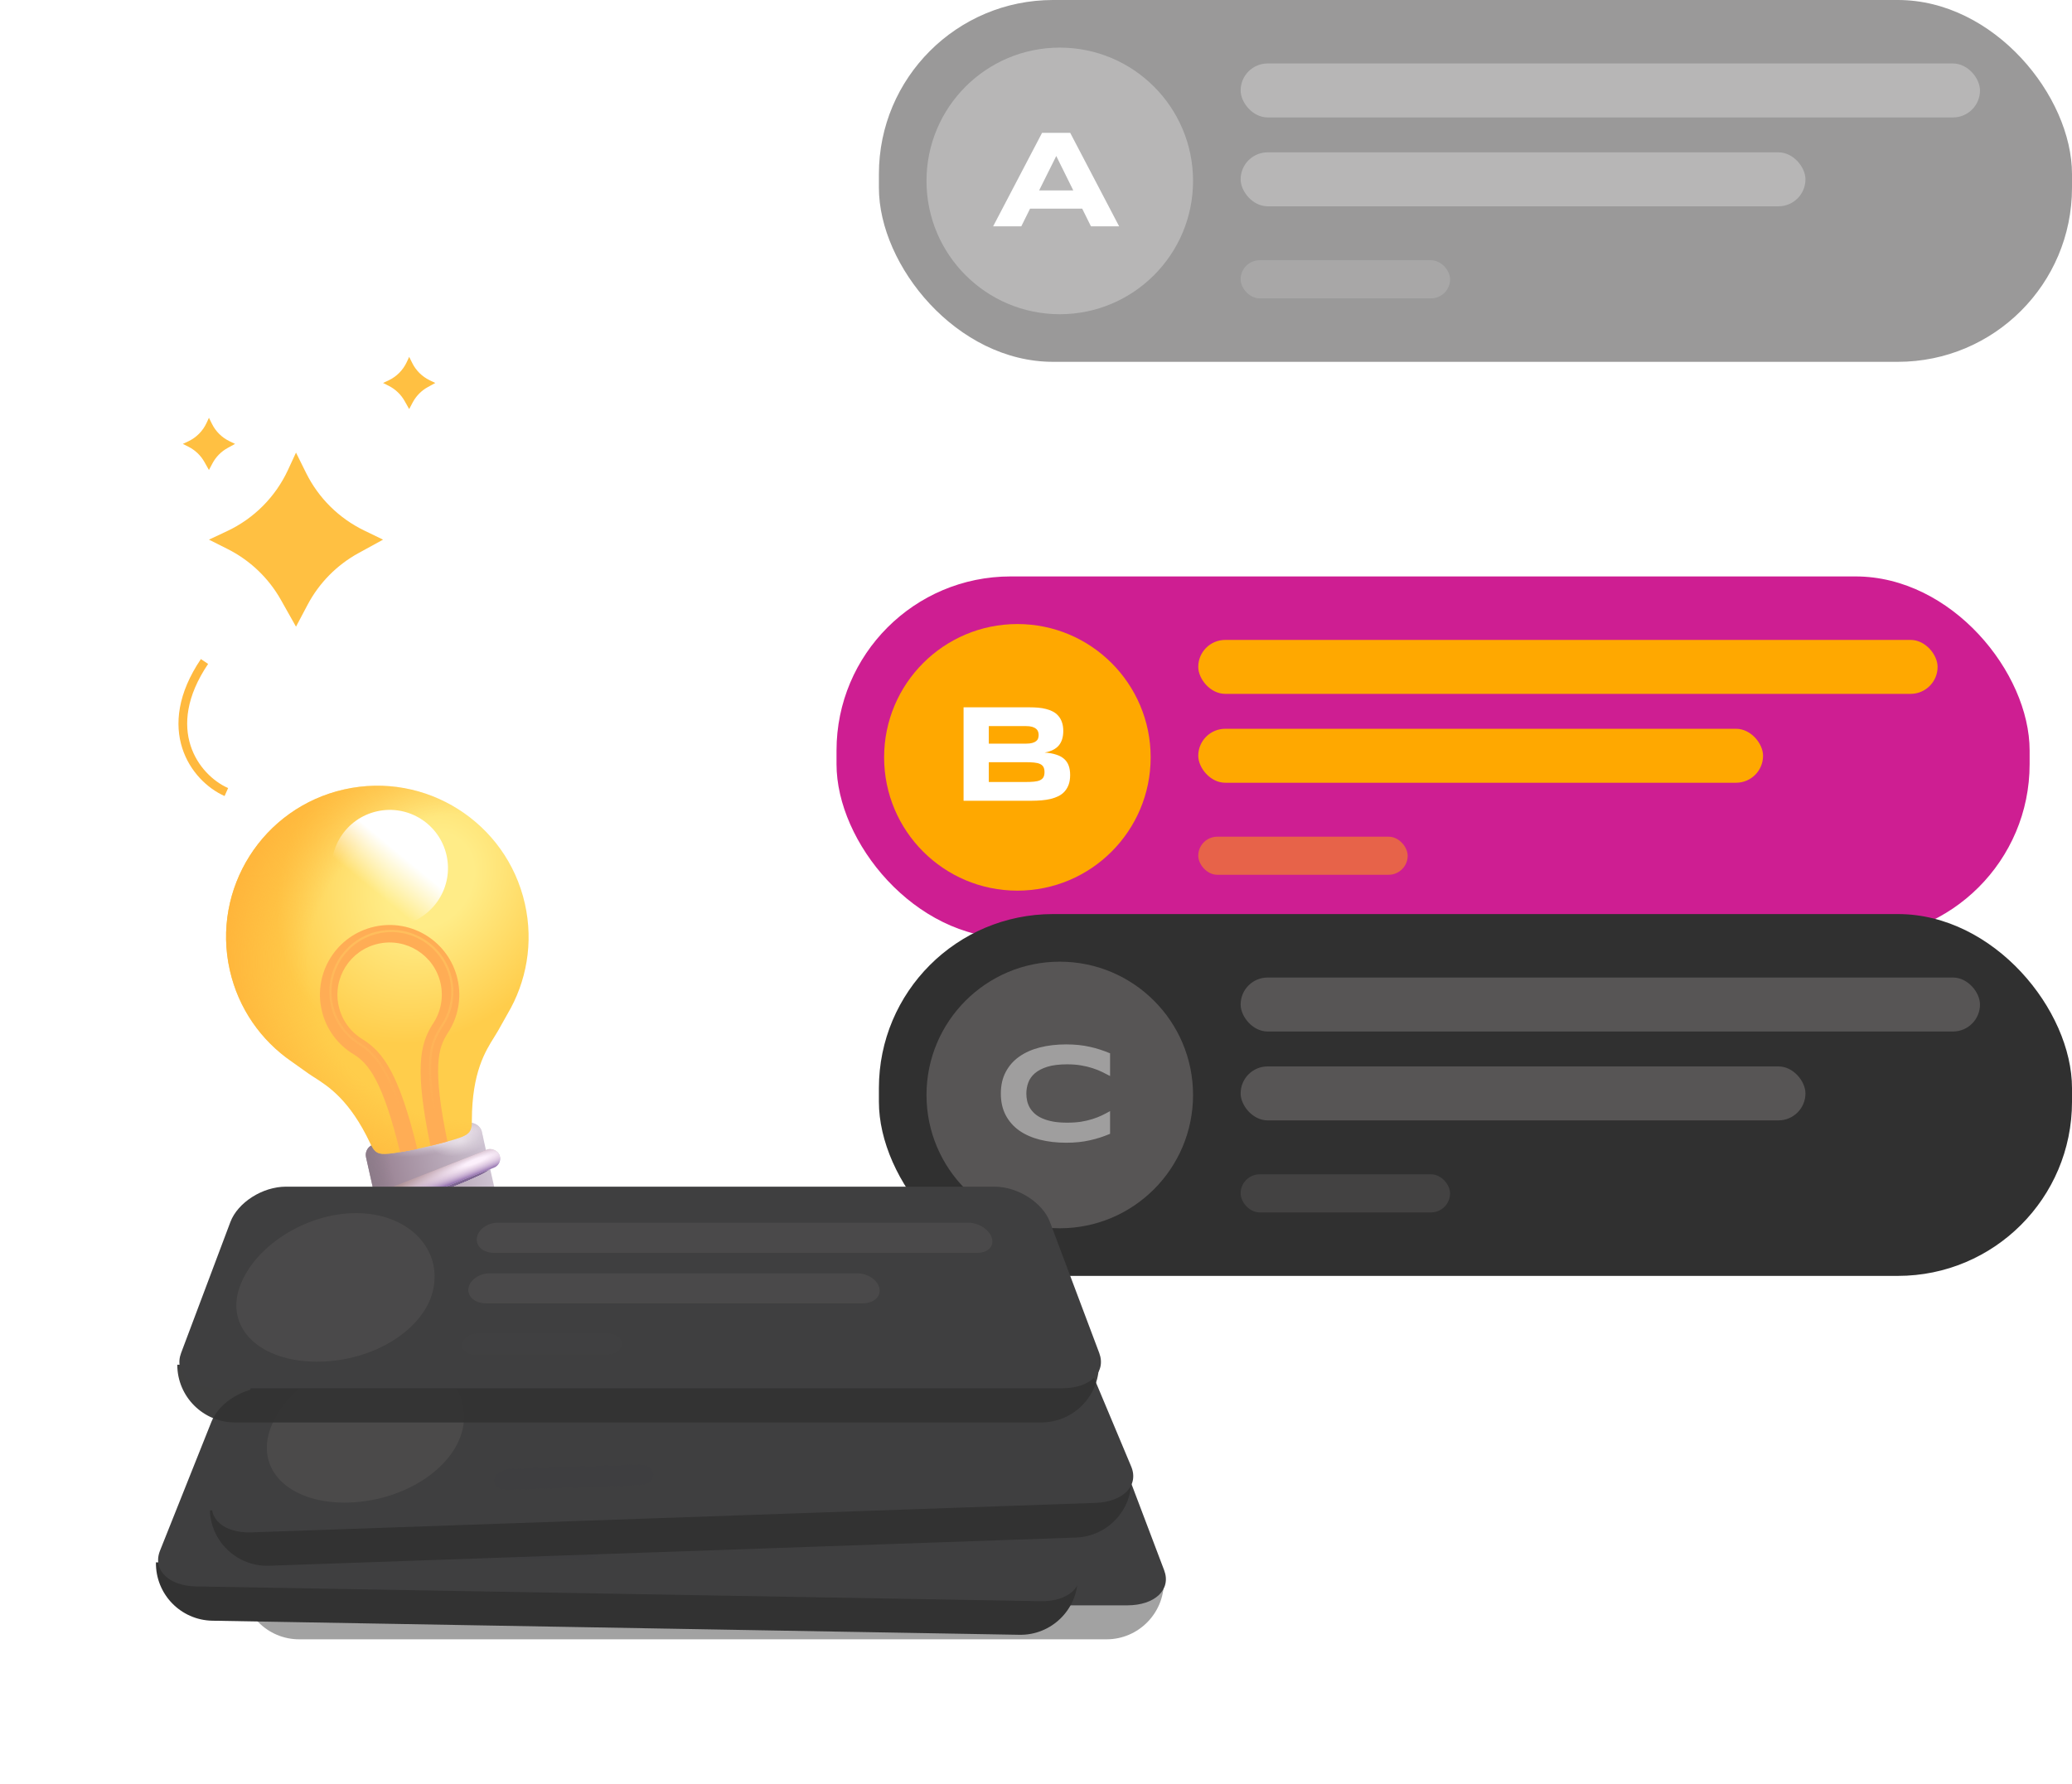<svg width="238" height="205" viewBox="0 0 238 205" fill="none" xmlns="http://www.w3.org/2000/svg">
<circle cx="50.95" cy="141.885" r="3.562" transform="rotate(-12.649 50.95 141.885)" fill="url(#paint0_radial_1251_9912)"/>
<rect x="41.77" y="131.738" width="13.621" height="13.496" rx="1.25" transform="rotate(-12.649 41.77 131.738)" fill="url(#paint1_linear_1251_9912)"/>
<rect x="41.77" y="131.738" width="13.621" height="13.496" rx="1.25" transform="rotate(-12.649 41.77 131.738)" fill="url(#paint2_linear_1251_9912)"/>
<rect x="41.77" y="131.738" width="13.621" height="13.496" rx="1.25" transform="rotate(-12.649 41.77 131.738)" fill="url(#paint3_radial_1251_9912)"/>
<rect x="41.77" y="131.738" width="13.621" height="13.496" rx="1.25" transform="rotate(-12.649 41.77 131.738)" fill="url(#paint4_linear_1251_9912)"/>
<rect x="41.77" y="131.738" width="13.621" height="13.496" rx="1.25" transform="rotate(-12.649 41.77 131.738)" fill="url(#paint5_radial_1251_9912)"/>
<rect x="41.77" y="131.738" width="13.621" height="13.496" rx="1.25" transform="rotate(-12.649 41.77 131.738)" fill="url(#paint6_radial_1251_9912)"/>
<rect x="41.77" y="131.738" width="13.621" height="13.496" rx="1.25" transform="rotate(-12.649 41.77 131.738)" fill="url(#paint7_radial_1251_9912)"/>
<path d="M48.494 131.87C48.531 131.861 48.566 131.853 48.6 131.846C49.687 131.597 52.184 130.992 53.147 130.584C54.181 130.146 54.2 129.578 54.202 128.691C54.216 123.225 55.746 120.782 56.771 119.147C56.929 118.895 57.075 118.662 57.201 118.44C57.634 117.68 58.007 117.013 58.291 116.499C60.469 112.823 61.303 108.341 60.294 103.843C58.193 94.481 48.901 88.596 39.539 90.697C30.178 92.797 24.292 102.09 26.393 111.451C27.39 115.894 30.008 119.555 33.483 121.95C33.973 122.304 34.642 122.782 35.422 123.328C35.558 123.423 35.703 123.519 35.856 123.618C35.939 123.672 36.025 123.727 36.113 123.783C37.737 124.824 40.166 126.379 42.514 131.314C42.895 132.115 43.154 132.621 44.276 132.575C45.319 132.532 47.358 132.119 48.385 131.893C48.419 131.886 48.455 131.878 48.494 131.87Z" fill="url(#paint8_radial_1251_9912)"/>
<path d="M48.494 131.87C48.531 131.861 48.566 131.853 48.6 131.846C49.687 131.597 52.184 130.992 53.147 130.584C54.181 130.146 54.2 129.578 54.202 128.691C54.216 123.225 55.746 120.782 56.771 119.147C56.929 118.895 57.075 118.662 57.201 118.44C57.634 117.68 58.007 117.013 58.291 116.499C60.469 112.823 61.303 108.341 60.294 103.843C58.193 94.481 48.901 88.596 39.539 90.697C30.178 92.797 24.292 102.09 26.393 111.451C27.39 115.894 30.008 119.555 33.483 121.95C33.973 122.304 34.642 122.782 35.422 123.328C35.558 123.423 35.703 123.519 35.856 123.618C35.939 123.672 36.025 123.727 36.113 123.783C37.737 124.824 40.166 126.379 42.514 131.314C42.895 132.115 43.154 132.621 44.276 132.575C45.319 132.532 47.358 132.119 48.385 131.893C48.419 131.886 48.455 131.878 48.494 131.87Z" fill="url(#paint9_radial_1251_9912)"/>
<ellipse cx="44.771" cy="99.735" rx="6.685" ry="6.685" transform="rotate(-12.649 44.771 99.735)" fill="url(#paint10_linear_1251_9912)"/>
<path d="M47.928 131.992C46.903 127.75 45.935 125.023 44.981 123.187C43.88 121.072 42.796 120.138 41.716 119.447L41.702 119.438L41.688 119.43C40.321 118.615 39.28 117.265 38.904 115.591C38.179 112.36 40.211 109.154 43.441 108.429C46.671 107.704 49.878 109.735 50.603 112.965C50.978 114.639 50.615 116.305 49.726 117.626L49.717 117.639L49.709 117.653C49.04 118.72 48.431 119.956 48.329 122.322C48.241 124.369 48.531 127.259 49.445 131.647C50.034 131.505 50.737 131.328 51.393 131.147C50.509 126.882 50.258 124.205 50.336 122.409C50.42 120.462 50.886 119.558 51.402 118.733C52.58 116.976 53.063 114.754 52.563 112.525C51.595 108.212 47.314 105.501 43.001 106.469C38.688 107.437 35.977 111.718 36.945 116.031C37.445 118.259 38.831 120.061 40.646 121.147C41.447 121.661 42.276 122.341 43.198 124.114C44.041 125.734 44.955 128.257 45.952 132.369C46.639 132.254 47.359 132.112 47.928 131.992Z" fill="#FFAD55"/>
<path d="M50.571 130.93C48.472 121.579 49.571 119.766 50.76 117.87C51.796 116.33 52.221 114.383 51.783 112.429C50.936 108.657 47.192 106.286 43.421 107.132C39.649 107.979 37.278 111.722 38.124 115.494C38.563 117.448 39.779 119.027 41.375 119.976C43.26 121.182 45.287 123.546 47.118 131.705" stroke="url(#paint11_linear_1251_9912)" stroke-width="0.25"/>
<rect x="42.469" y="142.474" width="16.713" height="2.213" rx="1.107" transform="rotate(-21.554 42.469 142.474)" fill="url(#paint12_linear_1251_9912)"/>
<rect x="42.469" y="142.474" width="16.713" height="2.213" rx="1.107" transform="rotate(-21.554 42.469 142.474)" fill="url(#paint13_linear_1251_9912)"/>
<rect x="42.469" y="142.474" width="16.713" height="2.213" rx="1.107" transform="rotate(-21.554 42.469 142.474)" fill="url(#paint14_linear_1251_9912)"/>
<rect x="42.469" y="142.474" width="16.713" height="2.213" rx="1.107" transform="rotate(-21.554 42.469 142.474)" fill="url(#paint15_radial_1251_9912)"/>
<rect x="41.423" y="137.816" width="16.713" height="2.213" rx="1.107" transform="rotate(-21.554 41.423 137.816)" fill="url(#paint16_linear_1251_9912)"/>
<rect x="41.423" y="137.816" width="16.713" height="2.213" rx="1.107" transform="rotate(-21.554 41.423 137.816)" fill="url(#paint17_linear_1251_9912)"/>
<rect x="41.423" y="137.816" width="16.713" height="2.213" rx="1.107" transform="rotate(-21.554 41.423 137.816)" fill="url(#paint18_linear_1251_9912)"/>
<rect x="41.423" y="137.816" width="16.713" height="2.213" rx="1.107" transform="rotate(-21.554 41.423 137.816)" fill="url(#paint19_radial_1251_9912)"/>
<g opacity="0.6">
<rect x="100.955" width="137.045" height="41.57" rx="20" fill="#565555"/>
<ellipse cx="121.731" cy="20.785" rx="15.308" ry="15.315" fill="#878686"/>
<path d="M124.305 23.969H118.32L117.312 26H114.078L119.695 15.266H122.93L128.547 26H125.312L124.305 23.969ZM119.359 21.875H123.281L121.328 17.922L119.359 21.875Z" fill="white"/>
<rect x="142.506" y="7.293" width="84.924" height="6.199" rx="3.1" fill="#878686"/>
<rect x="142.506" y="17.503" width="64.877" height="6.199" rx="3.1" fill="#878686"/>
<rect opacity="0.5" x="142.506" y="29.901" width="24.056" height="4.376" rx="2.188" fill="#878686"/>
</g>
<g filter="url(#filter0_d_1251_9912)">
<rect x="79.087" y="49.227" width="137.045" height="41.57" rx="20" fill="#CE1E92"/>
<ellipse cx="99.862" cy="70.012" rx="15.308" ry="15.315" fill="#FFA800"/>
<rect x="120.637" y="56.52" width="84.924" height="6.199" rx="3.1" fill="#FFA800"/>
<rect x="120.637" y="66.731" width="64.877" height="6.199" rx="3.1" fill="#FFA800"/>
<rect opacity="0.5" x="120.637" y="79.128" width="24.056" height="4.376" rx="2.188" fill="#FFA800"/>
<path d="M105.922 72.039C105.922 72.456 105.867 72.818 105.758 73.125C105.648 73.432 105.495 73.698 105.297 73.922C105.104 74.141 104.87 74.32 104.594 74.461C104.323 74.596 104.021 74.706 103.688 74.789C103.359 74.867 103.008 74.922 102.633 74.953C102.258 74.984 101.87 75 101.469 75H93.68V64.266H101.328C101.635 64.266 101.943 64.279 102.25 64.305C102.562 64.331 102.859 64.38 103.141 64.453C103.422 64.521 103.682 64.617 103.922 64.742C104.167 64.867 104.378 65.031 104.555 65.234C104.737 65.438 104.878 65.682 104.977 65.969C105.081 66.255 105.133 66.594 105.133 66.984C105.133 67.682 104.961 68.237 104.617 68.648C104.273 69.055 103.732 69.326 102.992 69.461C103.513 69.497 103.958 69.578 104.328 69.703C104.703 69.823 105.008 69.99 105.242 70.203C105.477 70.412 105.648 70.669 105.758 70.977C105.867 71.279 105.922 71.633 105.922 72.039ZM102.305 67.445C102.305 67.31 102.284 67.182 102.242 67.062C102.201 66.938 102.125 66.828 102.016 66.734C101.906 66.641 101.758 66.565 101.57 66.508C101.383 66.451 101.143 66.422 100.852 66.422H96.578V68.438H100.852C101.143 68.438 101.383 68.412 101.57 68.359C101.758 68.307 101.906 68.237 102.016 68.148C102.125 68.06 102.201 67.956 102.242 67.836C102.284 67.711 102.305 67.581 102.305 67.445ZM102.977 71.703C102.977 71.458 102.935 71.263 102.852 71.117C102.768 70.966 102.638 70.852 102.461 70.773C102.284 70.69 102.055 70.635 101.773 70.609C101.492 70.583 101.156 70.57 100.766 70.57H96.578V72.844H100.766C101.156 72.844 101.492 72.831 101.773 72.805C102.055 72.779 102.284 72.724 102.461 72.641C102.638 72.557 102.768 72.443 102.852 72.297C102.935 72.146 102.977 71.948 102.977 71.703Z" fill="white"/>
</g>
<rect x="100.955" y="105.018" width="137.045" height="41.57" rx="20" fill="#303030"/>
<ellipse cx="121.731" cy="125.803" rx="15.308" ry="15.315" fill="#575555"/>
<rect x="142.506" y="112.311" width="84.924" height="6.199" rx="3.1" fill="#575555"/>
<rect x="142.506" y="122.522" width="64.877" height="6.199" rx="3.099" fill="#575555"/>
<rect opacity="0.5" x="142.506" y="134.919" width="24.056" height="4.376" rx="2.188" fill="#575555"/>
<path d="M127.508 130.266C127.133 130.422 126.755 130.562 126.375 130.688C125.995 130.812 125.602 130.919 125.195 131.008C124.789 131.102 124.359 131.172 123.906 131.219C123.458 131.266 122.977 131.289 122.461 131.289C121.367 131.289 120.359 131.172 119.438 130.938C118.521 130.703 117.729 130.352 117.062 129.883C116.401 129.409 115.885 128.82 115.516 128.117C115.146 127.409 114.961 126.583 114.961 125.641C114.961 124.698 115.146 123.875 115.516 123.172C115.885 122.464 116.401 121.875 117.062 121.406C117.729 120.932 118.521 120.578 119.438 120.344C120.359 120.109 121.367 119.992 122.461 119.992C122.977 119.992 123.458 120.016 123.906 120.062C124.359 120.109 124.789 120.18 125.195 120.273C125.602 120.362 125.995 120.469 126.375 120.594C126.755 120.719 127.133 120.859 127.508 121.016V123.625C127.211 123.464 126.898 123.305 126.57 123.148C126.242 122.987 125.88 122.844 125.484 122.719C125.089 122.589 124.654 122.484 124.18 122.406C123.706 122.323 123.172 122.281 122.578 122.281C121.667 122.281 120.909 122.375 120.305 122.562C119.706 122.75 119.227 123 118.867 123.312C118.508 123.625 118.255 123.984 118.109 124.391C117.964 124.792 117.891 125.208 117.891 125.641C117.891 125.927 117.922 126.211 117.984 126.492C118.047 126.768 118.151 127.031 118.297 127.281C118.443 127.526 118.633 127.753 118.867 127.961C119.102 128.169 119.393 128.349 119.742 128.5C120.091 128.651 120.497 128.771 120.961 128.859C121.43 128.943 121.969 128.984 122.578 128.984C123.172 128.984 123.706 128.948 124.18 128.875C124.654 128.797 125.089 128.695 125.484 128.57C125.88 128.445 126.242 128.305 126.57 128.148C126.898 127.987 127.211 127.823 127.508 127.656V130.266Z" fill="#9F9E9E"/>
<path d="M27.782 181.752H133.685C133.685 185.392 130.734 188.343 127.094 188.343H34.373C30.733 188.343 27.782 185.392 27.782 181.752Z" fill="#323232" fill-opacity="0.451"/>
<path fill-rule="evenodd" clip-rule="evenodd" d="M40.259 161.43H121.686C124.362 161.43 127.217 163.238 128.062 165.467L133.72 180.404C134.564 182.633 132.664 184.44 129.475 184.44H32.47C29.281 184.44 27.38 182.633 28.225 180.404L33.883 165.467C34.728 163.238 37.582 161.43 40.259 161.43Z" fill="#3F3F40"/>
<mask id="mask0_1251_9912" style="mask-type:luminance" maskUnits="userSpaceOnUse" x="28" y="161" width="106" height="24">
<path fill-rule="evenodd" clip-rule="evenodd" d="M40.259 161.43H121.686C124.362 161.43 127.217 163.238 128.062 165.467L133.72 180.404C134.564 182.633 132.664 184.44 129.475 184.44H32.47C29.281 184.44 27.38 182.633 28.225 180.404L33.883 165.467C34.728 163.238 37.582 161.43 40.259 161.43Z" fill="white"/>
</mask>
<g mask="url(#mask0_1251_9912)">
<path fill-rule="evenodd" clip-rule="evenodd" d="M43.847 181.406C50.402 181.406 56.397 177.61 57.237 172.929C58.076 168.247 54.085 164.451 48.323 164.451C42.56 164.451 36.565 168.247 34.933 172.929C33.301 177.61 37.292 181.406 43.847 181.406Z" fill="#575555"/>
<path fill-rule="evenodd" clip-rule="evenodd" d="M64.594 165.55H118.697C119.873 165.55 121.072 166.318 121.376 167.265C121.679 168.213 120.946 168.981 119.737 168.981H64.141C62.933 168.981 62.068 168.213 62.209 167.265C62.351 166.318 63.419 165.55 64.594 165.55Z" fill="#CAD7F1"/>
<path fill-rule="evenodd" clip-rule="evenodd" d="M63.721 171.317H105.881C107.11 171.317 108.268 172.085 108.466 173.033C108.665 173.98 107.803 174.748 106.541 174.748H63.268C62.007 174.748 61.098 173.98 61.24 173.033C61.381 172.085 62.492 171.317 63.721 171.317Z" fill="#CAD7F1"/>
<path opacity="0.5" fill-rule="evenodd" clip-rule="evenodd" d="M62.343 178.182H77.23C78.143 178.182 78.875 178.724 78.865 179.393C78.854 180.062 78.091 180.604 77.162 180.604H62.011C61.081 180.604 60.408 180.062 60.508 179.393C60.608 178.724 61.429 178.182 62.343 178.182Z" fill="#575555"/>
</g>
<g filter="url(#filter1_d_1251_9912)">
<path d="M23.913 172.499L129.8 174.348C129.736 177.987 126.734 180.886 123.095 180.823L30.388 179.204C26.748 179.14 23.85 176.138 23.913 172.499Z" fill="#323232"/>
<path fill-rule="evenodd" clip-rule="evenodd" d="M36.743 152.398L118.157 153.819C120.833 153.866 123.656 155.723 124.461 157.967L129.858 173C130.664 175.244 128.732 177.018 125.543 176.962L28.553 175.268C25.365 175.213 23.496 173.372 24.379 171.158L30.297 156.323C31.18 154.108 34.066 152.351 36.743 152.398Z" fill="#3F3F40"/>
<mask id="mask1_1251_9912" style="mask-type:luminance" maskUnits="userSpaceOnUse" x="24" y="152" width="107" height="25">
<path fill-rule="evenodd" clip-rule="evenodd" d="M36.743 152.398L118.157 153.819C120.833 153.866 123.656 155.723 124.461 157.967L129.858 173C130.664 175.244 128.732 177.018 125.543 176.962L28.553 175.268C25.365 175.213 23.496 173.372 24.379 171.158L30.297 156.323C31.18 154.108 34.066 152.351 36.743 152.398Z" fill="white"/>
</mask>
<g mask="url(#mask1_1251_9912)">
<path fill-rule="evenodd" clip-rule="evenodd" d="M39.982 172.433C46.536 172.547 52.596 168.857 53.517 164.19C54.438 159.524 50.514 155.659 44.752 155.559C38.99 155.458 32.93 159.148 31.217 163.801C29.503 168.454 33.427 172.318 39.982 172.433Z" fill="#3F3F40"/>
<path fill-rule="evenodd" clip-rule="evenodd" d="M61.002 156.941L115.097 157.885C116.272 157.906 117.458 158.695 117.745 159.648C118.032 160.6 117.285 161.356 116.077 161.334L60.49 160.364C59.282 160.343 58.43 159.56 58.588 158.615C58.746 157.67 59.827 156.92 61.002 156.941Z" fill="#3F3F40"/>
<path fill-rule="evenodd" clip-rule="evenodd" d="M60.029 162.692L102.182 163.428C103.411 163.45 104.555 164.238 104.737 165.189C104.919 166.14 104.044 166.893 102.782 166.871L59.516 166.115C58.255 166.093 57.36 165.309 57.517 164.364C57.675 163.419 58.8 162.671 60.029 162.692Z" fill="#3F3F40"/>
<path opacity="0.5" fill-rule="evenodd" clip-rule="evenodd" d="M58.531 169.532L73.415 169.792C74.329 169.808 75.051 170.363 75.029 171.032C75.006 171.7 74.235 172.229 73.305 172.213L58.157 171.948C57.227 171.932 56.564 171.378 56.675 170.711C56.786 170.044 57.617 169.516 58.531 169.532Z" fill="#3F3F40"/>
</g>
</g>
<g filter="url(#filter2_d_1251_9912)">
<path d="M30.107 166.532L135.946 162.835C136.073 166.472 133.226 169.524 129.589 169.651L36.924 172.889C33.286 173.016 30.234 170.17 30.107 166.532Z" fill="#323232"/>
<path fill-rule="evenodd" clip-rule="evenodd" d="M41.868 145.787L123.245 142.944C125.92 142.85 128.836 144.557 129.758 146.756L135.933 161.485C136.855 163.684 135.019 165.557 131.832 165.668L34.886 169.055C31.699 169.166 29.737 167.426 30.503 165.169L35.637 150.044C36.403 147.786 39.193 145.88 41.868 145.787Z" fill="#3F3F40"/>
<mask id="mask2_1251_9912" style="mask-type:luminance" maskUnits="userSpaceOnUse" x="30" y="142" width="107" height="28">
<path fill-rule="evenodd" clip-rule="evenodd" d="M41.868 145.787L123.245 142.944C125.92 142.85 128.836 144.557 129.758 146.756L135.933 161.485C136.855 163.684 135.019 165.557 131.832 165.668L34.886 169.055C31.699 169.166 29.737 167.426 30.503 165.169L35.637 150.044C36.403 147.786 39.193 145.88 41.868 145.787Z" fill="white"/>
</mask>
<g mask="url(#mask2_1251_9912)">
<path fill-rule="evenodd" clip-rule="evenodd" d="M46.151 165.625C52.702 165.396 58.56 161.394 59.236 156.686C59.912 151.977 55.791 148.323 50.032 148.525C44.272 148.726 38.414 152.728 36.946 157.464C35.478 162.2 39.599 165.854 46.151 165.625Z" fill="#4B4A4A"/>
<path fill-rule="evenodd" clip-rule="evenodd" d="M66.332 149.054L120.402 147.165C121.577 147.124 122.802 147.85 123.139 148.786C123.475 149.723 122.769 150.516 121.561 150.558L65.999 152.499C64.792 152.542 63.9 151.804 64.008 150.852C64.117 149.9 65.157 149.095 66.332 149.054Z" fill="#3F3F40"/>
<path fill-rule="evenodd" clip-rule="evenodd" d="M65.66 154.849L107.795 153.377C109.023 153.334 110.207 154.061 110.438 155.001C110.67 155.941 109.835 156.739 108.574 156.783L65.328 158.294C64.067 158.338 63.132 157.602 63.24 156.65C63.348 155.698 64.432 154.892 65.66 154.849Z" fill="#3F3F40"/>
<path opacity="0.5" fill-rule="evenodd" clip-rule="evenodd" d="M64.522 161.758L79.4 161.238C80.314 161.206 81.064 161.722 81.076 162.391C81.089 163.06 80.346 163.629 79.417 163.661L64.275 164.19C63.346 164.223 62.655 163.704 62.731 163.032C62.807 162.36 63.609 161.79 64.522 161.758Z" fill="#3F3F40"/>
</g>
</g>
<path d="M20.364 156.793H126.225C126.225 160.457 123.255 163.428 119.591 163.428H26.998C23.334 163.428 20.364 160.457 20.364 156.793Z" fill="#323232" fill-opacity="0.937"/>
<path fill-rule="evenodd" clip-rule="evenodd" d="M32.836 136.337H114.23C116.906 136.337 119.76 138.156 120.604 140.401L126.26 155.436C127.104 157.68 125.204 159.499 122.017 159.499H25.05C21.862 159.499 19.962 157.68 20.806 155.436L26.462 140.401C27.306 138.156 30.16 136.337 32.836 136.337Z" fill="#3F3F40"/>
<mask id="mask3_1251_9912" style="mask-type:luminance" maskUnits="userSpaceOnUse" x="20" y="136" width="107" height="24">
<path fill-rule="evenodd" clip-rule="evenodd" d="M32.836 136.337H114.23C116.906 136.337 119.76 138.156 120.604 140.401L126.26 155.436C127.104 157.68 125.204 159.499 122.017 159.499H25.05C21.862 159.499 19.962 157.68 20.806 155.436L26.462 140.401C27.306 138.156 30.16 136.337 32.836 136.337Z" fill="white"/>
</mask>
<g mask="url(#mask3_1251_9912)">
<path opacity="0.5" fill-rule="evenodd" clip-rule="evenodd" d="M36.422 156.445C42.975 156.445 48.968 152.624 49.807 147.911C50.646 143.198 46.657 139.378 40.896 139.378C35.136 139.378 29.143 143.198 27.512 147.911C25.88 152.624 29.87 156.445 36.422 156.445Z" fill="#575555"/>
<path opacity="0.5" fill-rule="evenodd" clip-rule="evenodd" d="M57.162 140.484H111.243C112.418 140.484 113.617 141.257 113.921 142.211C114.224 143.165 113.491 143.938 112.283 143.938H56.709C55.501 143.938 54.636 143.165 54.778 142.211C54.919 141.257 55.986 140.484 57.162 140.484Z" fill="#575555"/>
<path opacity="0.5" fill-rule="evenodd" clip-rule="evenodd" d="M56.289 146.289H98.432C99.661 146.289 100.818 147.062 101.016 148.016C101.215 148.97 100.353 149.743 99.092 149.743H55.836C54.575 149.743 53.667 148.97 53.808 148.016C53.949 147.062 55.06 146.289 56.289 146.289Z" fill="#575555"/>
<path opacity="0.3" fill-rule="evenodd" clip-rule="evenodd" d="M54.911 153.2H69.792C70.705 153.2 71.437 153.745 71.426 154.419C71.415 155.092 70.653 155.638 69.724 155.638H54.579C53.65 155.638 52.977 155.092 53.077 154.419C53.176 153.745 53.997 153.2 54.911 153.2Z" fill="#444343"/>
</g>
<path fill-rule="evenodd" clip-rule="evenodd" d="M41.825 60.946C38.933 59.544 36.589 57.221 35.162 54.343L34 52L33.081 53.987C31.648 57.085 29.168 59.578 26.076 61.026L24 62L26.143 63.077C28.72 64.373 30.852 66.407 32.267 68.921L34 72L35.331 69.482C36.657 66.975 38.69 64.912 41.177 63.548L44 62L41.825 60.946Z" fill="#FFC042"/>
<path fill-rule="evenodd" clip-rule="evenodd" d="M49.347 43.684C48.48 43.263 47.776 42.566 47.349 41.702L47 41L46.724 41.596C46.295 42.525 45.55 43.273 44.623 43.708L44 44L44.643 44.323C45.416 44.712 46.056 45.322 46.48 46.076L47 47L47.399 46.245C47.797 45.493 48.407 44.873 49.153 44.465L50 44L49.347 43.684Z" fill="#FFC042"/>
<path fill-rule="evenodd" clip-rule="evenodd" d="M26.347 50.684C25.48 50.263 24.776 49.567 24.349 48.703L24 48L23.724 48.596C23.295 49.525 22.55 50.273 21.623 50.708L21 51L21.643 51.324C22.416 51.712 23.056 52.322 23.48 53.076L24 54L24.399 53.245C24.797 52.493 25.407 51.873 26.153 51.465L27 51L26.347 50.684Z" fill="#FFC042"/>
<path d="M23.49 76C18.263 83.742 22.327 89.37 26 91" stroke="#FFB93E"/>
<defs>
<filter id="filter0_d_1251_9912" x="79.087" y="49.227" width="154.045" height="58.57" filterUnits="userSpaceOnUse" color-interpolation-filters="sRGB">
<feFlood flood-opacity="0" result="BackgroundImageFix"/>
<feColorMatrix in="SourceAlpha" type="matrix" values="0 0 0 0 0 0 0 0 0 0 0 0 0 0 0 0 0 0 127 0" result="hardAlpha"/>
<feOffset dx="17" dy="17"/>
<feColorMatrix type="matrix" values="0 0 0 0 1 0 0 0 0 0.089 0 0 0 0 0.59 0 0 0 0.173 0"/>
<feBlend mode="normal" in2="BackgroundImageFix" result="effect1_dropShadow_1251_9912"/>
<feBlend mode="normal" in="SourceGraphic" in2="effect1_dropShadow_1251_9912" result="shape"/>
</filter>
<filter id="filter1_d_1251_9912" x="0.912" y="142.397" width="140.129" height="62.427" filterUnits="userSpaceOnUse" color-interpolation-filters="sRGB">
<feFlood flood-opacity="0" result="BackgroundImageFix"/>
<feColorMatrix in="SourceAlpha" type="matrix" values="0 0 0 0 0 0 0 0 0 0 0 0 0 0 0 0 0 0 127 0" result="hardAlpha"/>
<feOffset dx="-6" dy="7"/>
<feGaussianBlur stdDeviation="8.5"/>
<feColorMatrix type="matrix" values="0 0 0 0 0.208 0 0 0 0 0.213 0 0 0 0 0.221 0 0 0 0.186 0"/>
<feBlend mode="normal" in2="BackgroundImageFix" result="effect1_dropShadow_1251_9912"/>
<feBlend mode="normal" in="SourceGraphic" in2="effect1_dropShadow_1251_9912" result="shape"/>
</filter>
<filter id="filter2_d_1251_9912" x="7.107" y="132.94" width="140.064" height="63.953" filterUnits="userSpaceOnUse" color-interpolation-filters="sRGB">
<feFlood flood-opacity="0" result="BackgroundImageFix"/>
<feColorMatrix in="SourceAlpha" type="matrix" values="0 0 0 0 0 0 0 0 0 0 0 0 0 0 0 0 0 0 127 0" result="hardAlpha"/>
<feOffset dx="-6" dy="7"/>
<feGaussianBlur stdDeviation="8.5"/>
<feColorMatrix type="matrix" values="0 0 0 0 0.204 0 0 0 0 0.213 0 0 0 0 0.231 0 0 0 0.186 0"/>
<feBlend mode="normal" in2="BackgroundImageFix" result="effect1_dropShadow_1251_9912"/>
<feBlend mode="normal" in="SourceGraphic" in2="effect1_dropShadow_1251_9912" result="shape"/>
</filter>
<radialGradient id="paint0_radial_1251_9912" cx="0" cy="0" r="1" gradientUnits="userSpaceOnUse" gradientTransform="translate(51.891 143.91) rotate(96.654) scale(1.896 4.391)">
<stop offset="0.268" stop-color="#AC90C6"/>
<stop offset="1" stop-color="#8E6AAA"/>
</radialGradient>
<linearGradient id="paint1_linear_1251_9912" x1="55.392" y1="139.029" x2="41.77" y2="139.029" gradientUnits="userSpaceOnUse">
<stop stop-color="#CDC2D1"/>
<stop offset="1" stop-color="#947C8D"/>
</linearGradient>
<linearGradient id="paint2_linear_1251_9912" x1="41.098" y1="140.055" x2="44.425" y2="140.055" gradientUnits="userSpaceOnUse">
<stop stop-color="#8A7B88"/>
<stop offset="1" stop-color="#8A7B88" stop-opacity="0"/>
</linearGradient>
<radialGradient id="paint3_radial_1251_9912" cx="0" cy="0" r="1" gradientUnits="userSpaceOnUse" gradientTransform="translate(51.39 132.679) rotate(88.636) scale(1.657 7.377)">
<stop offset="0.229" stop-color="#EDE2EB"/>
<stop offset="1" stop-color="#C8BCCB" stop-opacity="0"/>
</radialGradient>
<linearGradient id="paint4_linear_1251_9912" x1="51.706" y1="145.234" x2="51.706" y2="142.692" gradientUnits="userSpaceOnUse">
<stop stop-color="#7E5F9E"/>
<stop offset="1" stop-color="#7E5F9E" stop-opacity="0"/>
</linearGradient>
<radialGradient id="paint5_radial_1251_9912" cx="0" cy="0" r="1" gradientUnits="userSpaceOnUse" gradientTransform="translate(52.729 133.485) rotate(90) scale(1.701 3.33)">
<stop stop-color="#E7DFE7"/>
<stop offset="1" stop-color="#E7DFE7" stop-opacity="0"/>
</radialGradient>
<radialGradient id="paint6_radial_1251_9912" cx="0" cy="0" r="1" gradientUnits="userSpaceOnUse" gradientTransform="translate(46.931 138.486) rotate(-7.178) scale(8.527 0.53)">
<stop offset="0.947" stop-color="#7E6693"/>
<stop offset="1" stop-color="#7E6693" stop-opacity="0"/>
</radialGradient>
<radialGradient id="paint7_radial_1251_9912" cx="0" cy="0" r="1" gradientUnits="userSpaceOnUse" gradientTransform="translate(47.103 143.416) rotate(-7.953) scale(8.041 0.5)">
<stop offset="0.947" stop-color="#7E6693"/>
<stop offset="1" stop-color="#7E6693" stop-opacity="0"/>
</radialGradient>
<radialGradient id="paint8_radial_1251_9912" cx="0" cy="0" r="1" gradientUnits="userSpaceOnUse" gradientTransform="translate(49.39 101.111) rotate(125.417) scale(19.913 16.42)">
<stop offset="0.286" stop-color="#FFEC87"/>
<stop offset="1" stop-color="#FFCD4B"/>
</radialGradient>
<radialGradient id="paint9_radial_1251_9912" cx="0" cy="0" r="1" gradientUnits="userSpaceOnUse" gradientTransform="translate(53.564 111.11) rotate(-160.254) scale(29.291 28.173)">
<stop offset="0.622" stop-color="#FFB239" stop-opacity="0"/>
<stop offset="1" stop-color="#FFB239"/>
</radialGradient>
<linearGradient id="paint10_linear_1251_9912" x1="42.433" y1="101.893" x2="49.306" y2="96.537" gradientUnits="userSpaceOnUse">
<stop stop-color="white" stop-opacity="0"/>
<stop offset="0.594" stop-color="white"/>
</linearGradient>
<linearGradient id="paint11_linear_1251_9912" x1="50.974" y1="106.668" x2="47.321" y2="127.132" gradientUnits="userSpaceOnUse">
<stop stop-color="#FFBF5C"/>
<stop offset="1" stop-color="#FFBF5C" stop-opacity="0"/>
</linearGradient>
<linearGradient id="paint12_linear_1251_9912" x1="50.623" y1="142.493" x2="50.781" y2="144.932" gradientUnits="userSpaceOnUse">
<stop stop-color="#B1969A"/>
<stop offset="1" stop-color="#DAD2E2"/>
</linearGradient>
<linearGradient id="paint13_linear_1251_9912" x1="52.574" y1="144.641" x2="52.568" y2="143.052" gradientUnits="userSpaceOnUse">
<stop stop-color="#8A68A9"/>
<stop offset="1" stop-color="#DEC2E3" stop-opacity="0"/>
</linearGradient>
<linearGradient id="paint14_linear_1251_9912" x1="42.273" y1="143.726" x2="47.871" y2="143.427" gradientUnits="userSpaceOnUse">
<stop stop-color="#958387"/>
<stop offset="1" stop-color="#958387" stop-opacity="0"/>
</linearGradient>
<radialGradient id="paint15_radial_1251_9912" cx="0" cy="0" r="1" gradientUnits="userSpaceOnUse" gradientTransform="translate(56.321 143.229) rotate(90.321) scale(1.682 9.957)">
<stop offset="0.127" stop-color="#FCF0FC"/>
<stop offset="1" stop-color="#E5C9E3" stop-opacity="0"/>
</radialGradient>
<linearGradient id="paint16_linear_1251_9912" x1="49.578" y1="137.835" x2="49.735" y2="140.274" gradientUnits="userSpaceOnUse">
<stop stop-color="#B1969A"/>
<stop offset="1" stop-color="#DAD2E2"/>
</linearGradient>
<linearGradient id="paint17_linear_1251_9912" x1="51.528" y1="139.983" x2="51.523" y2="138.394" gradientUnits="userSpaceOnUse">
<stop stop-color="#8A68A9"/>
<stop offset="1" stop-color="#DEC2E3" stop-opacity="0"/>
</linearGradient>
<linearGradient id="paint18_linear_1251_9912" x1="41.227" y1="139.068" x2="46.826" y2="138.77" gradientUnits="userSpaceOnUse">
<stop stop-color="#958387"/>
<stop offset="1" stop-color="#958387" stop-opacity="0"/>
</linearGradient>
<radialGradient id="paint19_radial_1251_9912" cx="0" cy="0" r="1" gradientUnits="userSpaceOnUse" gradientTransform="translate(55.276 138.572) rotate(90.321) scale(1.682 9.957)">
<stop offset="0.127" stop-color="#FCF0FC"/>
<stop offset="1" stop-color="#E5C9E3" stop-opacity="0"/>
</radialGradient>
</defs>
</svg>

